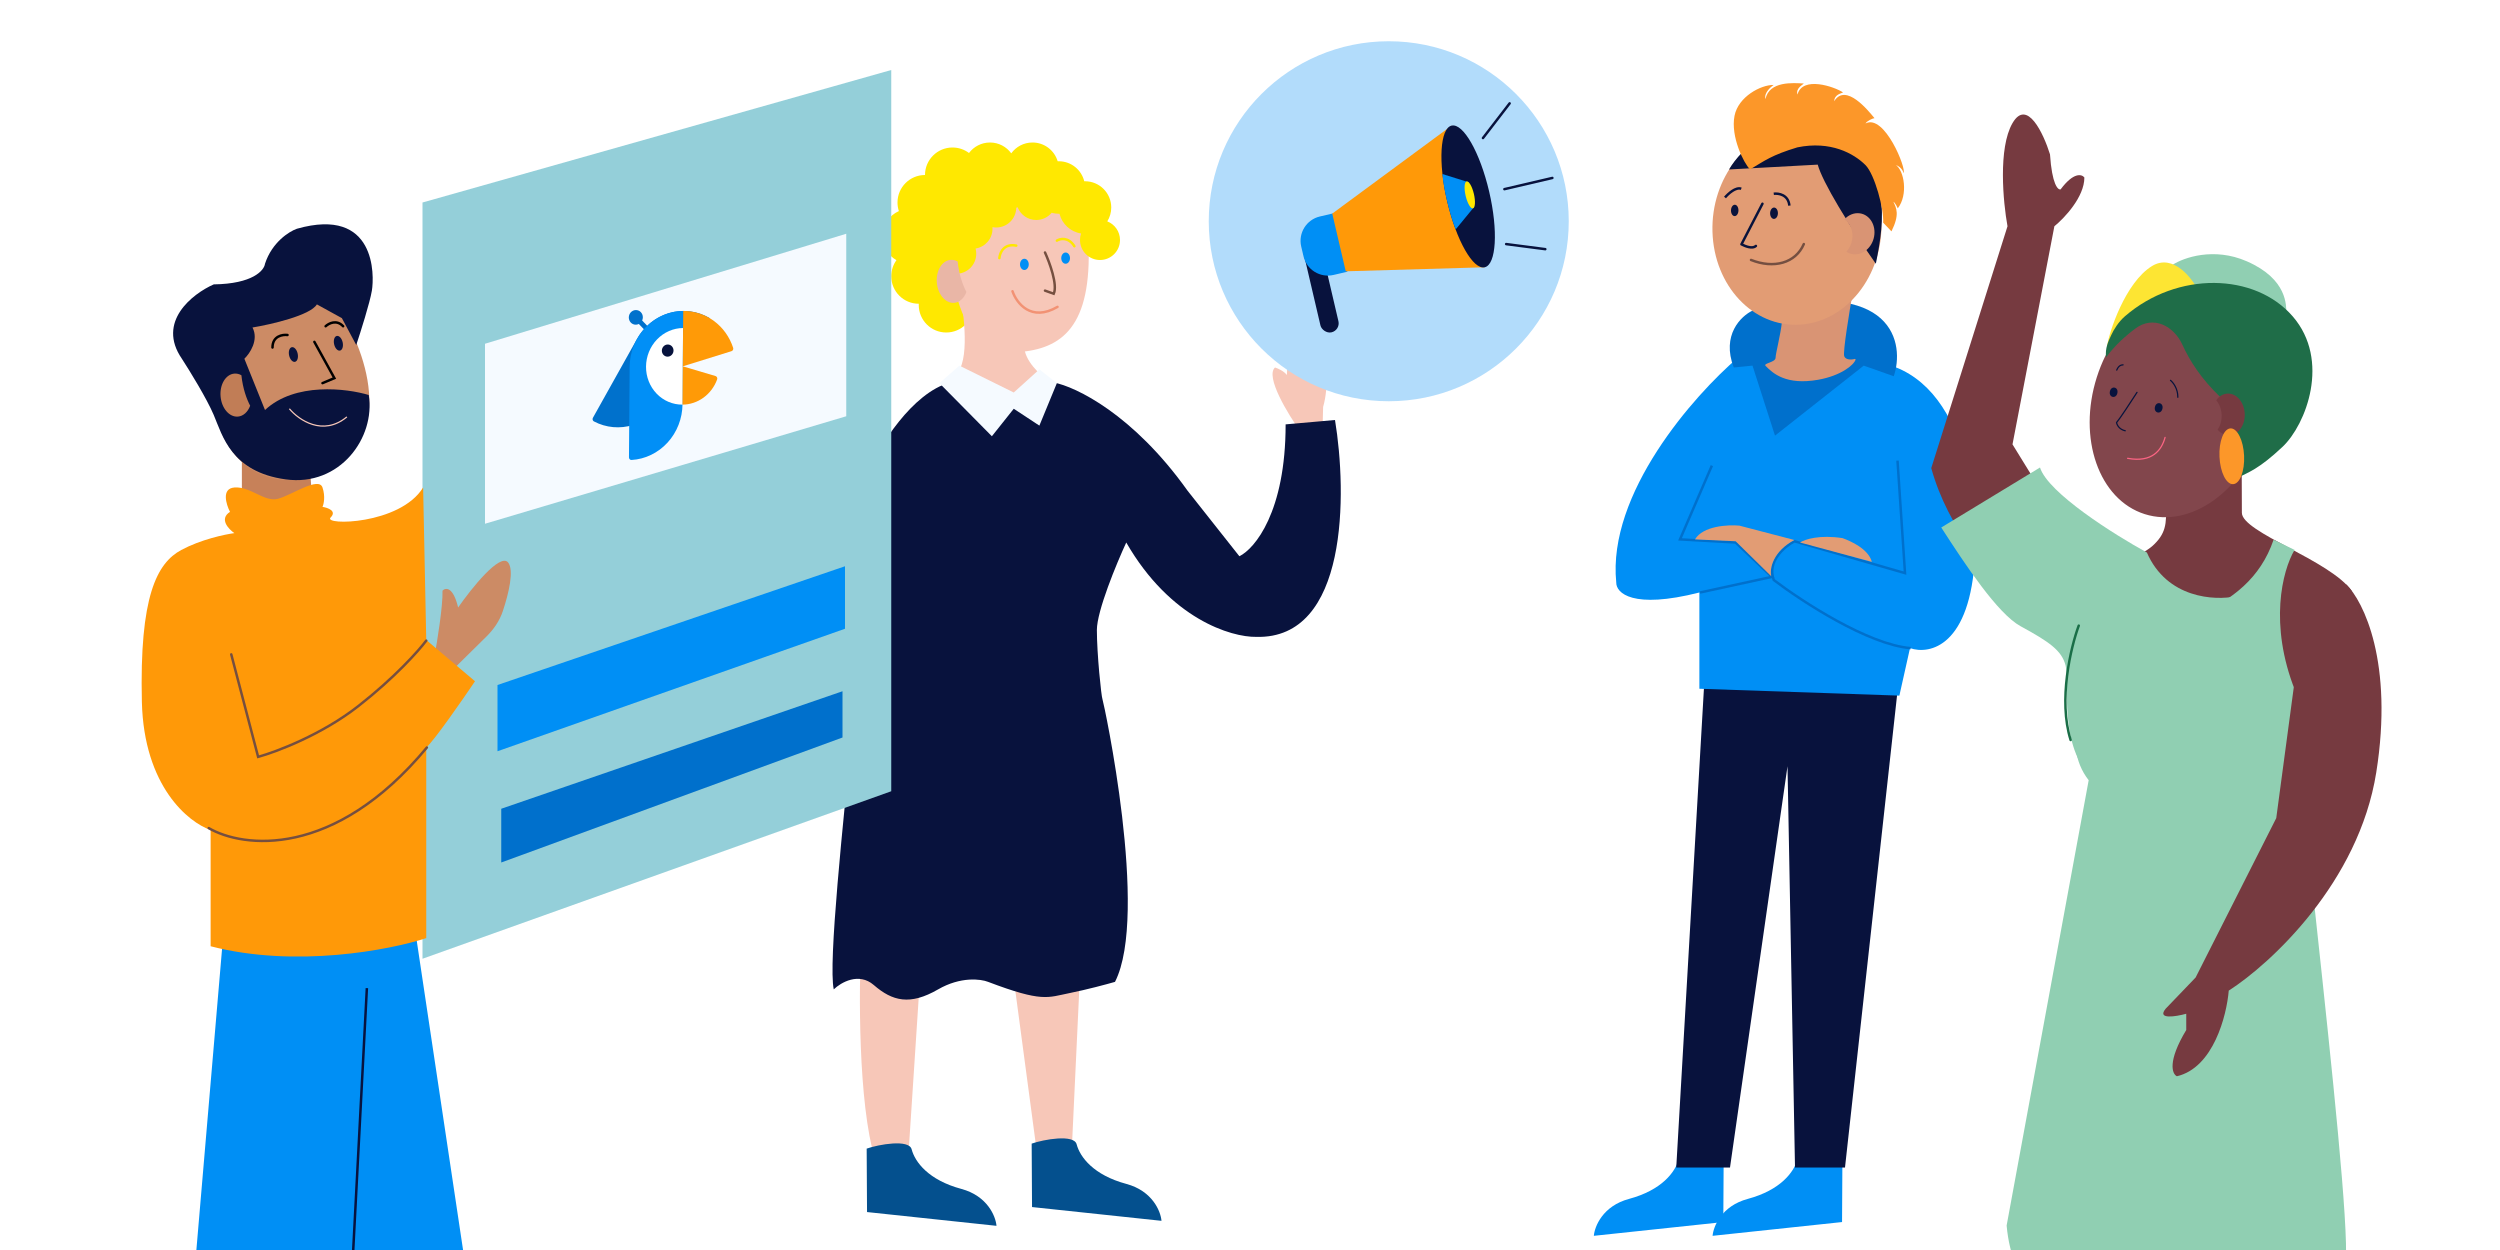 <svg width="2000" height="1000" viewBox="0 0 2000 1000" fill="none" xmlns="http://www.w3.org/2000/svg">
<rect x="0" y="0" width="2000" height="1000" fill="#333333" stroke="none"/>
<g clip-path="url(#clip0_488_50)">
<rect width="2000" height="1000" fill="white"/>
<circle cx="757" cy="244" r="22" fill="#FFE800"/>
<path d="M766.5 297.5C776.1 284.3 770.5 245 766.5 227C785.833 237.333 823.6 260.9 820 272.5C816.4 284.1 828.833 297 835.5 302L812.5 325C793.167 321.333 756.9 310.7 766.5 297.5Z" fill="#F7C7B8"/>
<path d="M807 282C777 282.4 764.833 242.167 762.5 222C755.08 193.5 770.5 150.5 821.5 145.5C862.3 141.5 871.5 184.167 871 206C870.5 267 844.5 281.5 807 282Z" fill="#F7C7B8"/>
<path fill-rule="evenodd" clip-rule="evenodd" d="M829 176C822.21 176 816.408 171.771 814.085 165.802C813.729 165.949 813.367 166.083 812.999 166.204C812.89 174.946 805.769 182 797 182C795.957 182 794.936 181.9 793.949 181.709C793.983 182.135 794 182.566 794 183C794 191.005 788.122 197.636 780.447 198.814C780.808 200.148 781 201.552 781 203C781 211.837 773.837 219 765 219C761.902 219 759.009 218.119 756.559 216.595C756.848 218.018 757 219.491 757 221C757 233.15 747.15 243 735 243C722.85 243 713 233.15 713 221C713 216.199 714.538 211.758 717.147 208.141C710.49 204.359 706 197.204 706 189C706 180.019 711.382 172.295 719.096 168.876C718.385 166.713 718 164.401 718 162C718 149.85 727.85 140 740 140C740 127.85 749.85 118 762 118C766.953 118 771.523 119.636 775.2 122.398C779.031 117.299 785.13 114 792 114C798.99 114 805.183 117.415 809 122.669C812.817 117.415 819.01 114 826 114C835.519 114 843.56 120.334 846.136 129.017C846.422 129.006 846.71 129 847 129C856.878 129 865.163 135.82 867.403 145.008C867.601 145.003 867.8 145 868 145C879.598 145 889 154.402 889 166C889 170.074 887.84 173.877 885.832 177.096C891.785 179.427 896 185.221 896 192C896 200.837 888.837 208 880 208C871.163 208 864 200.837 864 192C864 190.168 864.308 188.408 864.875 186.769C856.41 185.506 849.596 179.192 847.597 170.992C847.399 170.997 847.2 171 847 171C845.028 171 843.12 170.728 841.311 170.22C838.376 173.752 833.951 176 829 176Z" fill="#FFE800"/>
<path fill-rule="evenodd" clip-rule="evenodd" d="M760.451 207.884C753.575 208.467 748.653 216.638 749.458 226.134C750.263 235.631 756.49 242.856 763.367 242.274C767.73 241.904 771.307 238.479 773.132 233.598C770.395 228.402 767.256 220.038 766.12 209.193C764.361 208.196 762.433 207.716 760.451 207.884Z" fill="#E9B6A6"/>
<path d="M1020 294C1012 301.2 1030.33 331.333 1040.5 345.5L1058 344.5L1058.5 325.5C1063.3 309.5 1061.5 282.5 1060 271L1031 268L1029.5 300C1027.1 296.8 1022.17 294.667 1020 294Z" fill="#F7C7B8"/>
<path d="M700 927.5C686.4 881.9 687 791.5 689 752V740.5L865.5 747.5L857.5 918C848.7 940.4 834.833 927.333 829 918L807.5 757L738 752L726.5 927.5C716.9 937.1 704.833 931.5 700 927.5Z" fill="#F7C7B8"/>
<path d="M760 306C729.6 314.4 703.667 356.833 694.5 377C688.167 421.167 691.8 485.4 683 573C674.2 660.6 662.5 770.5 667 791.5C672.667 786 687 777.6 699 788C714 801 728 804.5 750.5 791.5C768.5 781.1 784.667 783.167 790.5 785.5C834 802 838 798 855.5 794.5C869.5 791.7 885.667 787.333 892 785.5C919.5 731.5 883 562 882 559.5C881 557 877.5 523 877.5 504C877.5 488.8 893.167 451 901 434C936.2 495.2 985 509.833 1005 509.5C1078.6 511.5 1077.67 394.667 1068 336L1028.5 339.5C1028.5 409.5 1003.83 439 991.5 445L950 392.5C906.4 331.3 860.5 309.333 843 306L813 322.5L760 306Z" fill="#08123D"/>
<path d="M811 314L767.5 292.5L751.5 306.5L793.5 349L811 327L831.5 340.5L845.5 306.5L831.5 295.5L811 314Z" fill="#F5FAFF"/>
<path d="M693.624 969.643L693.334 918.901C703.015 915.507 727.137 911.217 729.299 919.409C732.001 929.649 742.79 944.067 769.053 951.126C790.064 956.773 796.567 973.168 797.192 980.659L693.624 969.643Z" fill="#04508E"/>
<path d="M825.624 965.643L825.334 914.901C835.015 911.507 859.137 907.217 861.299 915.409C864.001 925.649 874.79 940.067 901.053 947.126C922.064 952.773 928.567 969.168 929.192 976.659L825.624 965.643Z" fill="#04508E"/>
<ellipse cx="819.5" cy="211.5" rx="3.5" ry="4.5" fill="#008FF5"/>
<ellipse cx="852.5" cy="206.5" rx="3.5" ry="4.5" fill="#008FF5"/>
<path d="M810 233C813.167 242.333 824.8 257.9 846 245.5" stroke="#F29274" stroke-width="2" stroke-linecap="round"/>
<path d="M799.5 206.5C799.833 202.334 803 194.5 813 196.5" stroke="#FFE800" stroke-width="2" stroke-linecap="round"/>
<path d="M845.5 192.5C848.167 190.833 854.7 189.4 859.5 197" stroke="#FFE800" stroke-width="2" stroke-linecap="round"/>
<path d="M338 767V162L713 56V633L338 767Z" fill="#94CFD9"/>
<path d="M388 419V275L677 187V333L388 419Z" fill="#F5FAFF"/>
<path d="M398 601V548L676 453V503L398 601Z" fill="#008FF5"/>
<path d="M401 690V647L674 553V590L401 690Z" fill="#0070CC"/>
<path d="M509.568 271.197L474.327 334.239C474.191 334.482 474.102 334.75 474.067 335.028C474.032 335.306 474.051 335.587 474.123 335.855C474.196 336.123 474.32 336.372 474.488 336.588C474.656 336.803 474.864 336.98 475.101 337.108C484.772 342.235 496.021 343.259 506.519 339.966C517.016 336.673 525.957 329.317 531.489 319.421L567.765 254.529C558.043 248.729 546.45 247.227 535.537 250.353C524.623 253.478 515.282 260.976 509.568 271.197Z" fill="#0071CC"/>
<path d="M512.354 254.969L509.686 257.75L521.761 270.339L524.43 267.558L512.354 254.969Z" fill="#0071CC"/>
<path d="M508.618 259.753C511.721 259.729 514.255 257.088 514.279 253.855C514.303 250.621 511.808 248.019 508.705 248.043C505.603 248.067 503.068 250.708 503.044 253.942C503.02 257.175 505.516 259.777 508.618 259.753Z" fill="#0071CC"/>
<path d="M503.713 293.392L503.174 365.922C503.171 366.202 503.223 366.478 503.325 366.735C503.428 366.992 503.58 367.224 503.772 367.416C503.964 367.609 504.192 367.758 504.442 367.855C504.692 367.953 504.959 367.996 505.227 367.982C516.137 367.344 526.456 362.36 534.047 354.062C541.639 345.764 545.92 334.789 546.005 323.41L546.559 248.752C540.976 248.795 535.438 249.984 530.263 252.25C525.088 254.517 520.377 257.817 516.398 261.963C512.42 266.108 509.252 271.017 507.075 276.41C504.898 281.802 503.756 287.573 503.713 293.392Z" fill="#018FF6"/>
<path d="M516.822 293.291C516.762 301.419 519.802 309.191 525.274 314.895C530.746 320.6 538.202 323.771 546.001 323.711L546.456 262.417C542.595 262.447 538.765 263.269 535.186 264.837C531.606 266.405 528.348 268.687 525.596 271.554C522.844 274.421 520.653 277.816 519.148 281.546C517.643 285.276 516.852 289.267 516.822 293.291Z" fill="white"/>
<path d="M572.415 300.837L546.23 293.062L546.002 323.709C551.996 323.662 557.861 321.707 562.811 318.107C567.762 314.506 571.561 309.432 573.7 303.563C573.8 303.294 573.845 303.007 573.833 302.721C573.821 302.435 573.753 302.155 573.632 301.899C573.512 301.643 573.341 301.417 573.132 301.234C572.922 301.051 572.678 300.916 572.415 300.837Z" fill="#FF9A07"/>
<path d="M586.533 278.281C583.707 269.591 578.338 262.077 571.173 256.784C564.009 251.491 555.405 248.684 546.56 248.751L546.231 293.062L585.18 280.947C585.439 280.867 585.68 280.734 585.89 280.555C586.099 280.377 586.273 280.156 586.399 279.907C586.525 279.657 586.603 279.385 586.626 279.105C586.649 278.826 586.617 278.545 586.533 278.281Z" fill="#FF9A07"/>
<path d="M534.11 285.332C536.687 285.312 538.793 283.118 538.813 280.432C538.833 277.746 536.76 275.584 534.182 275.604C531.604 275.624 529.499 277.818 529.479 280.504C529.459 283.191 531.532 285.352 534.11 285.332Z" fill="#07133D"/>
<path d="M193.5 416V357L247.5 369L251 416C231.833 420 193.5 425.6 193.5 416Z" fill="#C78159"/>
<path d="M243 383C319.8 363.8 295.667 287.667 274 252C264.4 246 251 239.5 245.5 237L179.5 256.5L171 324C181 381.6 223.167 387.333 243 383Z" fill="#CC8B65"/>
<path d="M297.5 232.5C295.9 242.1 288.5 265.5 285 276L273.5 254.5L253.5 243.5C248.3 252.3 217 259.5 202 262C207.2 272 199.833 282.833 195.5 287L212 328C235.976 305.6 277.323 310.667 295 316C300.5 350 272 389.5 228.5 383.5C185 377.5 178 348.5 171 332C165.4 318.8 151.667 296.5 145.5 287C125.1 257.4 154 235 171 227.5C202.2 227.1 211.333 216.333 212 211C217.6 193.8 231.333 185.167 237.5 183C301 165 299.5 220.5 297.5 232.5Z" fill="#08123D"/>
<path d="M231.5 327C238.833 335.833 258.3 349.5 277.5 333.5" stroke="#F7C7B8"/>
<path fill-rule="evenodd" clip-rule="evenodd" d="M187.451 298.884C180.575 299.467 175.653 307.638 176.458 317.134C177.263 326.631 183.49 333.856 190.367 333.274C194.73 332.904 198.307 329.479 200.132 324.598C197.395 319.402 194.256 311.038 193.12 300.193C191.361 299.196 189.433 298.716 187.451 298.884Z" fill="#C17D56"/>
<ellipse cx="234.711" cy="283.614" rx="3.5" ry="6" transform="rotate(-12.449 234.711 283.614)" fill="#08123D"/>
<ellipse cx="270.711" cy="274.614" rx="3.5" ry="6" transform="rotate(-12.449 270.711 274.614)" fill="#08123D"/>
<path d="M251.5 273.5L267.5 302.5L258 306.5" stroke="black" stroke-width="2" stroke-linecap="round"/>
<path d="M230 268C226 267.5 218 268.8 218 278" stroke="black" stroke-width="2" stroke-linecap="round"/>
<path d="M260.5 261C263 258.667 269.3 255.4 274.5 261" stroke="black" stroke-width="2" stroke-linecap="round"/>
<path d="M156.5 1007L178 755L331.5 740L371.5 1007H156.5Z" fill="#008FF5"/>
<path d="M293.5 790.5L282.5 1001.5" stroke="#08123D" stroke-width="2"/>
<path d="M354 472.5C354.4 484.5 349.833 512.833 347.5 525.5L361.5 536.5L389.22 509.16C395.013 503.446 399.683 496.651 402.253 488.932C407.037 474.567 411.401 456.126 406.5 450C400.1 442 377.167 470.667 366.5 486C362.5 469.2 356.5 470 354 472.5Z" fill="#CC8B65"/>
<path d="M187.5 390C177.1 390.8 180.833 403.334 184 409.5C175.2 415.1 182.667 423.167 187.5 426.5C179.833 427.5 160.6 431.6 145 440C125.5 450.5 111.5 477 113.5 561.5C115.1 629.1 150.833 658 168.5 664V757C236.5 774.6 311.833 760 341 750.5V598C347.4 592.4 369.667 560.333 380 545L341 512L338.5 390C320 420 258 420.5 264.5 414C269.7 408.8 262.333 406.167 258 405.5C259 403.333 260.4 397.2 258 390C255 381 233.5 396 222.5 399C211.5 402 200.5 389 187.5 390Z" fill="#FF9908"/>
<path d="M185 523.5L206.5 605.5C221 601.5 257.3 587.8 286.5 565C315.7 542.2 335 520.5 341 512.5" stroke="#754F40" stroke-width="2" stroke-linecap="round"/>
<path d="M167 662.5C194.167 678.333 267.1 687.6 341.5 598" stroke="#754F40" stroke-width="2" stroke-linecap="round"/>
<path d="M836 202C839.667 210 846.2 227.8 843 235L836 232.5" stroke="#754F40" stroke-width="2" stroke-linecap="round"/>
<circle cx="1111" cy="177" r="144" fill="#B2DCFB"/>
<rect x="1041.08" y="194.985" width="14.779" height="74.51" rx="7.389" transform="rotate(-13.155 1041.08 194.985)" fill="#08123D"/>
<path d="M1040.97 197.212C1038.46 186.456 1045.14 175.699 1055.89 173.185L1067 170.589L1077.93 217.36L1066.83 219.956C1056.07 222.469 1045.31 215.788 1042.8 205.032L1040.97 197.212Z" fill="#008FF5"/>
<path d="M1161.28 100.493L1065.8 170.869L1076.59 217.041L1187.77 213.822L1161.28 100.493Z" fill="#FF9908"/>
<ellipse cx="1174.53" cy="157.158" rx="17.242" ry="58.192" transform="rotate(-13.155 1174.53 157.158)" fill="#08123D"/>
<path d="M1174.7 145.734L1153.89 139.215C1155.09 153.796 1161.17 175.772 1164.56 183.517L1179.33 165.521L1174.7 145.734Z" fill="#008FF5"/>
<ellipse cx="1175.82" cy="155.908" rx="3.387" ry="11.084" transform="rotate(-13.155 1175.82 155.908)" fill="#FFE800"/>
<path fill-rule="evenodd" clip-rule="evenodd" d="M1208.32 81.893C1208.76 82.23 1208.84 82.858 1208.51 83.295L1187.17 111.048C1186.83 111.486 1186.2 111.568 1185.77 111.231C1185.33 110.895 1185.25 110.267 1185.58 109.829L1206.92 82.076C1207.26 81.638 1207.88 81.556 1208.32 81.893ZM1202.55 151.558C1202.42 151.02 1202.75 150.482 1203.29 150.357L1241.67 141.388C1242.21 141.262 1242.74 141.596 1242.87 142.134C1243 142.672 1242.66 143.21 1242.12 143.335L1203.75 152.304C1203.21 152.43 1202.67 152.096 1202.55 151.558ZM1205.06 194.275C1204.52 194.204 1204.01 194.59 1203.94 195.138C1203.87 195.685 1204.26 196.187 1204.81 196.258L1236.11 200.325C1236.66 200.396 1237.16 200.01 1237.23 199.462C1237.3 198.914 1236.92 198.412 1236.37 198.341L1205.06 194.275Z" fill="#08123D"/>
<path d="M1378.64 977.643L1378.93 926.901C1369.24 923.507 1345.12 919.217 1342.96 927.409C1340.26 937.649 1329.47 952.067 1303.21 959.126C1282.2 964.773 1275.69 981.168 1275.07 988.659L1378.64 977.643Z" fill="#008FF5"/>
<path d="M1473.64 977.643L1473.93 926.901C1464.24 923.507 1440.12 919.217 1437.96 927.409C1435.26 937.649 1424.47 952.067 1398.21 959.126C1377.2 964.773 1370.69 981.168 1370.07 988.659L1473.64 977.643Z" fill="#008FF5"/>
<path d="M1341 934L1364 536L1519 544L1476 934H1436L1430 613L1384 934H1341Z" fill="#08123D"/>
<path d="M1293 466C1285.8 394.8 1355 316.333 1390.5 286L1489.5 288.5C1568.7 290.5 1582.83 393.333 1580 444.5C1576.4 516.9 1543.83 524 1528 518.5L1519.5 556.5L1359.5 551V474C1305.9 487.6 1292.83 474.333 1293 466Z" fill="#008FF5"/>
<path d="M1387 294C1377 268 1392.83 252.833 1402 248.5C1516.4 220.1 1523.67 276.167 1515 301L1491 292.5L1420 348.5L1402 292.5L1387 294Z" fill="#0070CC"/>
<path d="M1518 368.5L1524 458.5L1435.5 433C1427.67 437.167 1413.4 449.2 1419 464C1441.33 481 1494.5 515.7 1528.5 518.5" stroke="#0070CC" stroke-width="2"/>
<path d="M1369.5 372.5L1344 431.5L1388.5 434L1417.5 461.5L1360 474" stroke="#0070CC" stroke-width="2"/>
<path d="M1420.45 286.257C1420.54 282.553 1424.4 268.174 1425.56 257.48C1425.59 257.243 1425.74 257.04 1425.96 256.949L1481.12 234.275C1481.6 234.081 1482.1 234.477 1482.01 234.98C1479.6 249.031 1474.16 281.622 1475.38 284.971C1476.47 287.983 1481.09 287.932 1483.65 287.163C1484.11 287.025 1484.59 287.343 1484.44 287.796C1482.99 292.126 1472.55 300.614 1454.53 303.805C1428.95 308.335 1418.37 298.76 1412.48 292.715C1410.34 290.511 1420.35 290.005 1420.45 286.257Z" fill="#D99474"/>
<ellipse rx="67.741" ry="78.303" transform="matrix(0.998 -0.059 0.029 1 1437.58 181.426)" fill="#E29C74"/>
<ellipse rx="3.127" ry="4.546" transform="matrix(1 0.012 -0.017 1 1419.21 170.584)" fill="#09133C"/>
<path d="M1380 158.001C1382.5 155.001 1388.6 149.401 1393 151.001" stroke="#08123D" stroke-width="2"/>
<path d="M1419 155C1422.83 154.5 1430.7 155.701 1431.5 164.501" stroke="#08123D" stroke-width="2"/>
<ellipse rx="2.99" ry="4.546" transform="matrix(1 0.012 -0.017 1 1387.78 168.342)" fill="#09133C"/>
<path d="M1410.85 163.446C1411.1 162.955 1410.91 162.353 1410.42 162.101C1409.93 161.849 1409.32 162.043 1409.07 162.533L1410.85 163.446ZM1393.17 195.441L1392.28 194.984C1392.03 195.472 1392.22 196.069 1392.7 196.325L1393.17 195.441ZM1405.4 197.494C1405.81 197.121 1405.84 196.489 1405.46 196.082C1405.09 195.676 1404.46 195.649 1404.05 196.023L1405.4 197.494ZM1409.07 162.533L1392.28 194.984L1394.06 195.897L1410.85 163.446L1409.07 162.533ZM1392.7 196.325C1394.28 197.157 1396.56 198.178 1398.84 198.654C1401.07 199.12 1403.62 199.125 1405.4 197.494L1404.05 196.023C1403.01 196.972 1401.32 197.13 1399.26 196.698C1397.24 196.277 1395.15 195.35 1393.64 194.557L1392.7 196.325Z" fill="#09133C"/>
<path d="M1443.05 195.251C1436.48 210.524 1419.08 215.239 1400.81 207.952" stroke="#744F41" stroke-width="2" stroke-linecap="round"/>
<path d="M1454.19 131.702L1383.23 135.58C1391.67 120.78 1424.43 84.674 1469.18 109.496C1513.93 134.319 1507.6 176.206 1500.67 211.015C1479.27 180.59 1457.89 145.547 1454.19 131.702Z" fill="#09133C"/>
<path d="M1387.61 92.692C1384.38 109.288 1394.97 130.569 1400.03 135.537C1412.07 128.367 1417.17 124.177 1437.87 117.89C1464.47 112.426 1483.04 122.773 1492.34 132.024C1499.78 139.425 1507.27 167.537 1506.52 178.116L1513.17 185.089C1519.89 171.542 1517.15 166.624 1514.7 161.382C1516.36 162.329 1518.23 166.687 1518.23 166.687C1526.68 155.705 1523.32 136.389 1516.59 131.961C1522.06 133.979 1522.84 138.486 1522.84 138.486C1525.42 135.236 1507.58 90.743 1492.43 98.786C1493.6 96.644 1498.21 94.661 1499.59 94.528C1494.8 88.726 1476.68 66.002 1467.33 80.967C1467.7 75.253 1473.32 74.73 1474.45 73.946C1467.43 69.289 1441.96 60.584 1437.98 75.649C1436.36 70.669 1442.29 67.756 1443.07 66.81C1434.28 66.299 1415.44 64.778 1412.36 79.259C1410.98 73.867 1417.31 69.136 1418.89 67.954C1408.79 67.791 1390.6 77.3 1387.61 92.692Z" fill="#FC9729"/>
<path d="M1482.2 203.358C1490.04 204.535 1497.69 198.174 1499.3 189.149C1500.9 180.124 1495.84 171.854 1488 170.676C1483.36 169.98 1478.79 171.921 1475.49 175.491C1480.27 178.695 1482.9 185.118 1481.68 191.977C1481.03 195.664 1479.36 198.906 1477.09 201.372C1478.59 202.384 1480.32 203.076 1482.2 203.358Z" fill="#D99474"/>
<path d="M1391.5 420.5L1435.5 432C1418.5 441 1415.5 454.833 1417 461L1388.5 433L1356 431.5C1362.4 420.7 1382.33 419.667 1391.5 420.5Z" fill="#E29C74"/>
<path d="M1474 430.5C1456 427.7 1444 431.333 1440 434L1497.5 449.5C1494.7 439.1 1480.5 432.833 1474 430.5Z" fill="#E29C74"/>
<path d="M1721.64 437.039C1732.78 427.144 1733.36 419.138 1732.7 403.82C1764.89 403.708 1786.6 383.043 1793.37 373.384L1793.5 410.233C1793.55 425.962 1864.41 448.282 1881.57 472.971C1876.97 486.413 1838.68 562.781 1815.09 573.05C1711.22 618.253 1686.31 557.667 1673.23 524.128C1670.13 516.178 1667.7 509.747 1665.03 506.606C1669.32 502.804 1657.68 488.515 1672.38 472.728C1687.07 456.941 1715.07 442.877 1721.64 437.039Z" fill="#763A40"/>
<path d="M1835.65 439.929C1825.74 456.719 1815.11 499.618 1836.05 552.372C1829.54 559.647 1888.19 1010.25 1874.9 1015.89C1860.47 1022.02 1744.7 1028.28 1726.44 1029.2C1715.24 1029.76 1614.83 1082.62 1605.3 980.443L1670.94 624.191C1647.23 593.786 1669.71 553.384 1674.6 545.547L1674.52 522.879C1727.72 499.095 1797.73 493.976 1818.87 431.775L1835.65 439.929Z" fill="#90CFB2"/>
<path d="M1648.5 418C1671.7 456 1699.5 452.834 1710.5 446.5L1721 457.5L1673 548.5C1677 521.3 1572.5 473 1545 374.5L1606 181C1602.5 161.834 1598.4 118.5 1610 98.5C1621.6 78.5 1634.83 106.834 1640 123.5C1641.6 147.5 1646.33 152.167 1648.5 151.5C1658.9 137.5 1665.5 139.334 1667.5 142C1667.5 157.6 1651.5 174.5 1643.5 181L1610 355.5L1648.5 418Z" fill="#763A40"/>
<path d="M1632 374C1638.4 394.4 1691.67 427.833 1717.5 442C1733.5 478.8 1771.83 480.667 1789 477L1674 622C1647 599.5 1655.5 544.5 1652.5 532.5C1649.5 520.5 1639.5 513.5 1616.5 501C1598.1 491 1572.17 451.667 1553 422L1632 374Z" fill="#90CFB2"/>
<path d="M1663 500.5C1656.67 517.667 1646.5 560 1656.5 592" stroke="#1A6E47" stroke-width="2" stroke-linecap="round"/>
<ellipse rx="69.654" ry="92.76" transform="matrix(-0.953 -0.302 -0.302 0.953 1743.8 322.901)" fill="#82464C"/>
<path d="M1693.24 338.057C1695.71 335.249 1705.18 320.789 1709.6 313.91L1700.18 344.62C1695.29 343.543 1693.52 339.796 1693.24 338.057Z" fill="#82464C"/>
<path d="M1709.6 313.91C1705.18 320.789 1695.71 335.249 1693.24 338.057C1693.52 339.796 1695.29 343.543 1700.18 344.62" stroke="#07133D" stroke-width="1.002" stroke-linecap="round"/>
<path d="M1797.44 209.037C1771.1 197.519 1746.94 206.076 1738.15 211.795L1738.48 218.831L1766.25 245.873L1829.14 250.65C1828.87 244.787 1830.36 223.435 1797.44 209.037Z" fill="#90CFB2"/>
<path d="M1721.62 212.83C1738.79 202.317 1754.24 223.586 1758.28 231.885L1721.3 250.841L1685.69 276.784C1687.15 266.14 1700.17 225.972 1721.62 212.83Z" fill="#FDE533"/>
<path d="M1688.9 268.268C1691 263.613 1694.88 257.395 1699.99 252.978C1741.87 216.8 1803.94 218.109 1834.22 253.157C1864.5 288.205 1844.97 339.617 1826.02 357.473C1807.06 375.329 1798.49 378.001 1789.96 382.261C1789.29 367.799 1783.36 357.618 1785.44 342.345L1776.93 318.366C1760.47 302.664 1751.62 288.244 1746.01 275.965C1738.82 260.21 1722.4 252.397 1708.48 262.705C1700.21 268.833 1691.59 276.628 1684.89 285.897C1683.87 278.644 1686.79 272.923 1688.9 268.268Z" fill="#1F6D48"/>
<ellipse rx="3.092" ry="3.782" transform="matrix(-0.978 -0.21 -0.21 0.978 1726.94 326.275)" fill="#07133D"/>
<ellipse rx="3.073" ry="3.781" transform="matrix(-0.977 -0.212 -0.209 0.978 1690.91 313.802)" fill="#07133D"/>
<path d="M1736.41 304.28C1738.39 305.87 1742.35 310.804 1742.27 317.82" stroke="#07133D" stroke-width="1.002" stroke-linecap="round"/>
<path d="M1698.45 291.89C1696.93 291.917 1694.9 292.424 1693.38 296.069" stroke="#07133D" stroke-width="1.002" stroke-linecap="round"/>
<path d="M1732.06 349.922C1729.27 360.144 1721.78 370.286 1702.09 366.649" stroke="#FC6483" stroke-width="1.002" stroke-linecap="round"/>
<path fill-rule="evenodd" clip-rule="evenodd" d="M1772.97 320.222C1775.45 323.128 1777.09 327.213 1777.3 331.797C1777.51 336.38 1776.26 340.598 1774.06 343.721C1776.57 346.654 1779.92 348.385 1783.54 348.217C1790.73 347.882 1796.22 340.145 1795.79 330.934C1795.36 321.724 1789.18 314.529 1781.99 314.863C1778.37 315.032 1775.19 317.069 1772.97 320.222Z" fill="#763A40"/>
<ellipse rx="9.856" ry="22.339" transform="matrix(-0.999 0.046 0.046 0.999 1785.43 365.022)" fill="#FC9729"/>
<path d="M1901 618C1915 530 1890.83 481 1877 467.5L1835 550L1821 654.5L1756.5 782L1732.5 807C1725.3 815.8 1740.5 813.333 1749 811L1749 824C1733.8 849.2 1737.67 859.167 1741.5 861C1770.7 854.2 1781.33 812.5 1783 792.5C1816.5 771 1887 706 1901 618Z" fill="#763A40"/>
</g>
<defs>
<clipPath id="clip0_488_50">
<rect width="2000" height="1000" fill="white"/>
</clipPath>
</defs>
</svg>
